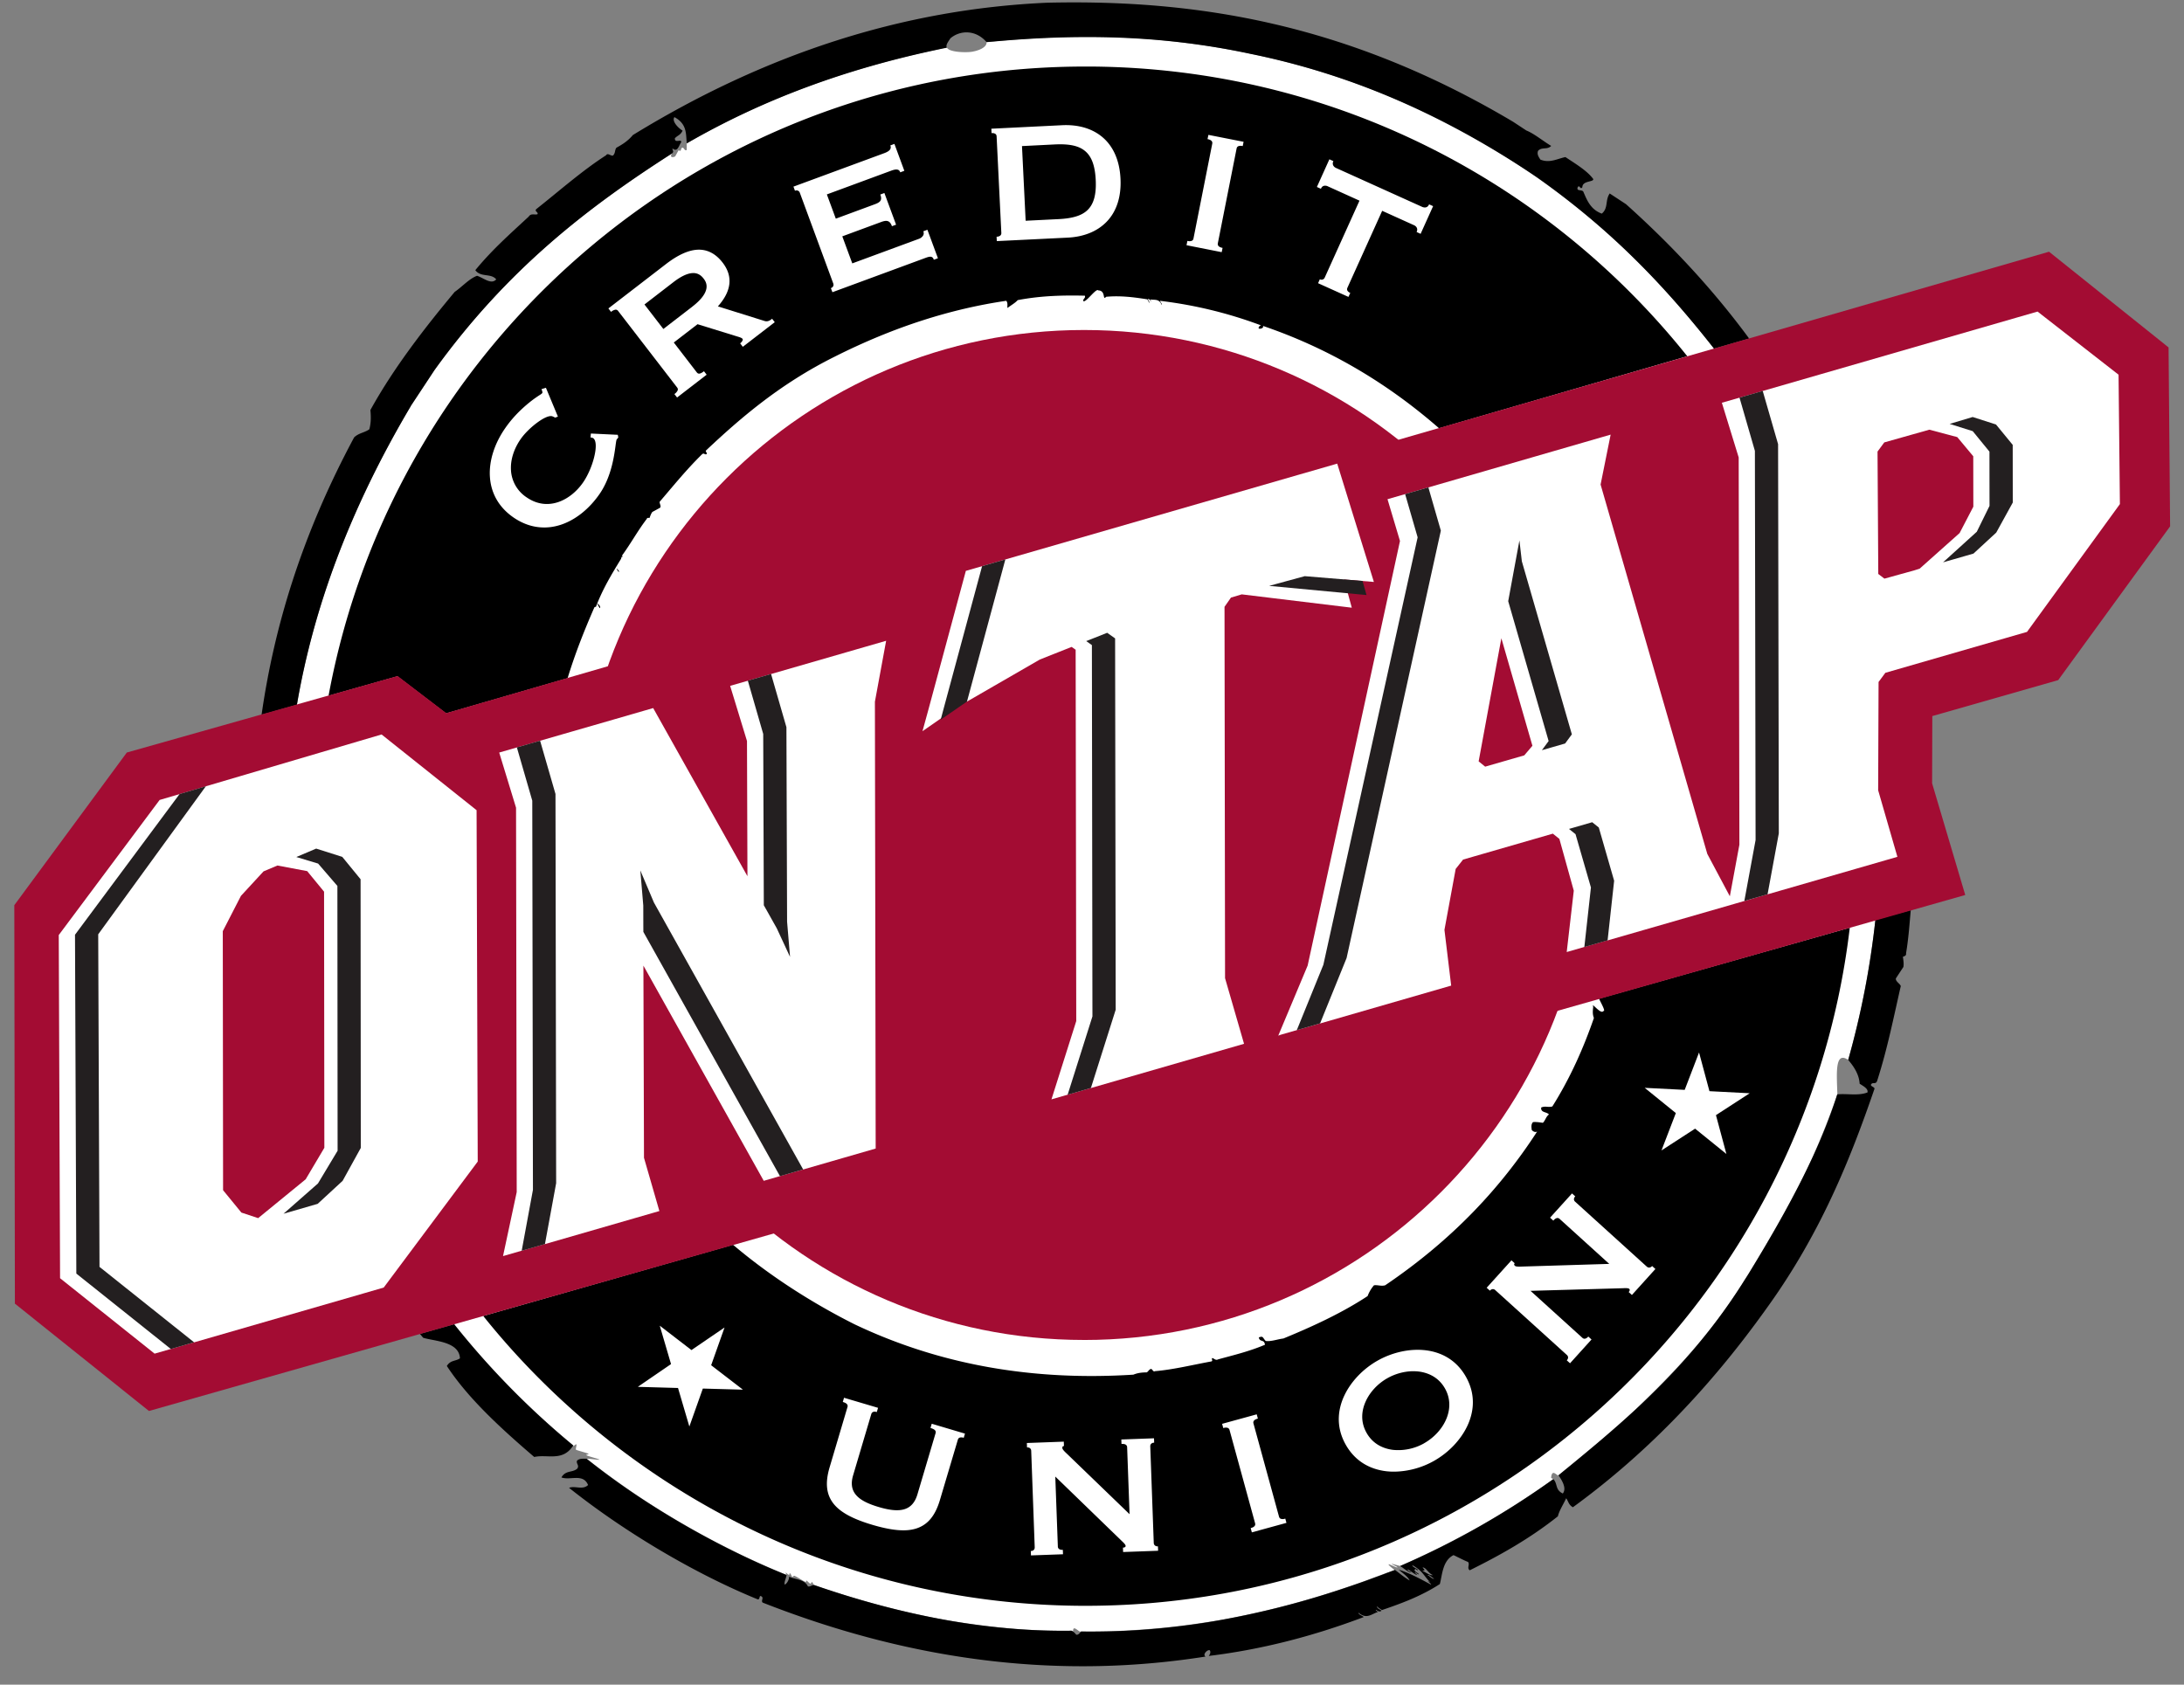 <svg width="105" height="81" viewBox="0 0 105 81" fill="none" xmlns="http://www.w3.org/2000/svg"><rect x="0" y="0" width="105" height="81" fill="#808080" stroke="none"/><g clip-path="url(#a)"><path d="M39.052 76.081c.01 0 .072.127.083.129 2.153.745 4.267 1.311 6.342 1.683 1.095.189 2.205.331 3.33.426.91.07 1.812.1 2.704.087.03.015.055.03.078.045-.007-.356.243.004.366.004a.086.086 0 0 0 .011-.013c.472.008.942 0 1.41-.01a38.476 38.476 0 0 0 5.447-.568 41.98 41.98 0 0 0 5.32-1.347c.588-.195 1.206-.396 1.78-.618.225-.087.51-.18.733-.273.04-.015.358-.119.396-.136 0 0-.284-.212-.296-.267-.011-.05.375.159.423.14.047-.019-.309-.155-.262-.174l.39.106a40.262 40.262 0 0 0 7.353-4.163c.06-.043-.094-.026-.086-.098.053-.442.282-.05.352-.103.138-.104.336-.28.472-.386 1.078-.883 2.166-1.789 3.236-2.78 1.95-1.872 3.71-3.736 5.222-6.194.072-.113.144-.223.216-.34 1.169-1.907 2.243-3.792 3.088-5.632.402-.905.768-1.83 1.1-2.771.022-.073.047-.145.07-.217h.005c-.032-.994-.129-2.1.525-1.644l-.006-.008a41.119 41.119 0 0 0 1.308-6.735l.041-.012c.144-1.35.22-2.72.22-4.11a38.187 38.187 0 0 0-7.943-23.369l-.077.023c-1.675-2.131-3.534-4.238-5.897-6.215-5.513-4.615-12.359-7.764-20.459-8.588-2.806-.286-5.55-.209-8.253.034-.16.017-.366.015-.364.032.029.27-.42.428-.72.472-.282.042-1.09.023-1.186-.205-.011-.024-.466.105-.722.152-4.049.88-7.997 2.262-11.783 4.449-.002-.025-.002.35-.004.324-.123.07-.123-.167-.244-.095-.06.117-.017.174-.142.11-.019.011-.14.257-.157.269.019.05-.34.15-.163-.12-3.989 2.555-7.894 5.527-11.414 10.41-.38.576-.762 1.152-1.14 1.728-2.983 5.03-4.7 9.797-5.48 14.367l-.053.016a38.714 38.714 0 0 0-.502 6.205 38.188 38.188 0 0 0 8.096 23.568l.019-.006a39.252 39.252 0 0 0 5.73 5.834c-.016.023.009.006-.006.027.022.019.125-.097.147-.078.037.03-.047.23-.01.26.031.026.552.164.585.189.064.053-.142.025-.078.078.051.041.559.166.61.206.05.04-.635-.068-.585-.03.949.752 1.99 1.491 3.01 2.15a41.379 41.379 0 0 0 4.347 2.433c.704.337 1.485.692 2.213.984.036.015-.057-.114-.02-.099.04.015.135.127.167.099.025-.023-.007-.2.133.096.027.055.063-.064.12-.042.164.065.38.235.545.296.023.01.004-.08.027-.07.045.017.134.129.18.146.053.019.055-.091.108-.072l-.006.011z" fill="#fff"/><path d="M21.831 63.67l-.019.007-1.622.46c.038.045.116.14.156.186.547.166 1.73.178 1.767.989-.206.144-.454.076-.63.367 1.011 1.54 2.557 2.967 4.202 4.375.616-.138 1.33.216 1.83-.487l.046-.062a39.345 39.345 0 0 1-5.73-5.834zM19.75 19.519c.381-.576.762-1.152 1.141-1.728 3.52-4.881 7.426-7.856 11.414-10.41.089-.072.055-.12.036-.17-.01-.023-.015-.046-.006-.072.023.017.042.03.06.04.126.064.188-.029.25-.146.031-.063.062-.131.101-.188.042-.195-.316.072-.3-.197.12-.135.266-.142.37-.366-.269-.17-.52-.483-.392-.65.584.315.552.758.588 1.186.002.025.003.052.007.076 3.786-2.186 7.734-3.567 11.783-4.449.241-.053.482-.104.722-.151-.074-.123.067-.292.17-.453.474-.402 1.227-.411 1.738.186.121-.012.243-.021.364-.032 2.704-.243 5.445-.306 8.253-.035 1.34.13 2.695.334 4.068.63 4.37.884 8.919 2.663 13.769 5.93.94.663 1.81 1.341 2.624 2.03 2.35 1.99 4.222 4.082 5.896 6.214l.078-.023 1.609-.464c-1.637-2.225-3.596-4.379-5.92-6.46-.26-.172-.522-.342-.784-.515-.227.334-.056.701-.379.969-.564-.201-.73-.7-.896-1.069-.098-.095-.31 0-.27-.178.092-.197.128.13.23-.023.004-.328.57-.239.522-.396-.281-.386-.827-.716-1.336-1.053-.392.081-.758.305-1.203.121-.086-.13-.173-.26-.112-.42.186-.205.445-.035.63-.238-.395-.236-.814-.589-1.195-.742l-.633-.417C64.708 1.076 57.412-.03 50.367.13c-7.012.305-13.645 2.5-19.94 6.363-.246.295-.517.458-.792.61-.093.132-.034.233-.159.373-.104.045-.258-.152-.34-.008-1.143.734-2.237 1.704-3.349 2.583-.115.11.114.15.051.25-.14.042-.309-.06-.42.114-.866.807-1.74 1.568-2.566 2.575.264.363.752.132 1.004.443-.24.273-.606-.072-.922-.173-.381.143-.713.527-1.073.774-1.385 1.66-2.916 3.618-4.054 5.682.028.299.036.602-.05.924-.236.169-.506.175-.731.389-2.5 4.657-3.84 9.073-4.45 13.336l1.646-.464.053-.015c.78-4.57 2.497-9.337 5.48-14.367h-.004zM91.855 43.76l-1.65.456-.042.011a41.119 41.119 0 0 1-1.307 6.736.026.026 0 0 1 .006.008c.305.354.52.725.544 1.137.195.125.424.244.375.42-.453.17-.965.046-1.444.09h-.006l-.07.215c-.295.91-.667 1.834-1.099 2.772-.847 1.84-1.92 3.725-3.088 5.631-.07.116-.144.228-.216.341-1.596 2.533-3.38 4.49-5.222 6.194-1.07.99-2.158 1.897-3.236 2.78-.157.128-.317.257-.472.386.178.254.402.63.207.874-.383-.184-.237-.476-.457-.692A39.436 39.436 0 0 1 67.31 75.3l.013.007c.172.091.367.298.523.301-.042-.053-.203-.081-.161-.15.11.061.517.374.415.23-.033-.028-.091-.051-.07-.091l.151.1c.135-.02-.303-.145-.132-.26l.09.061c.137-.02-.272-.151-.233-.24.508.282.554.53.851.818-.282-.153.038.042.051.122-.494-.267-1.027-.56-1.563-.726.197.169.436.33.527.52-.279-.162-.476-.338-.707-.509-.964.377-1.936.724-2.914 1.039a41.658 41.658 0 0 1-5.32 1.347 35.371 35.371 0 0 1-6.857.578.077.077 0 0 0-.012.013c-.066.08-.132.16-.22.138-.045-.049-.083-.098-.145-.144a.383.383 0 0 0-.078-.045 29.51 29.51 0 0 1-2.704-.087 33.115 33.115 0 0 1-3.33-.427c-2.075-.371-4.192-.938-6.342-1.682h-.032c-.093.007-.17.094-.271.062-.163-.354-.622-.324-.908-.468.03.09-.09.349-.208.383-.034-.142.081-.313.089-.462a35.111 35.111 0 0 1-2.225-.984 41.415 41.415 0 0 1-4.346-2.432 35.756 35.756 0 0 1-3.045-2.175c-.155.009-.32-.027-.453.092-.062.144.133.235.002.392-.238.198-.547.06-.754.415.404.161 1.044-.212 1.281.366-.261.254-.623.023-.915.135 2.772 2.207 6.186 4.19 9.07 5.362.132.02.047-.224.18-.142.129.077-.04.218.062.3 7.528 2.958 14.59 3.65 21.291 2.593-.167-.097.1-.353.2-.301.052.075.03.168-.048.272 2.548-.31 5.028-.953 7.451-1.87-.07-.074-.265-.12-.251-.21.384.337.64.055.936-.036-.042-.034-.12-.063-.1-.11.105.091.196.112.272.05-.085-.07-.258-.122-.203-.22.013.075.137.128.222.189.947-.322 1.889-.67 2.783-1.25.116-.427.127-1.126.658-1.391.23.106.468.237.697.328.104.119-.07.293.083.401 1.442-.716 2.87-1.508 4.237-2.596.064-.274.267-.577.398-.867.111.142.108.309.324.432 3.276-2.386 6.404-5.485 9.325-9.582 2.587-3.584 4.013-7.156 5.173-10.534.028-.093-.239-.125-.152-.231.086-.103.218.034.283-.161.496-1.543.788-3.041 1.135-4.552-.048-.13-.264-.223-.235-.37.119-.183.238-.363.36-.547.03-.172-.004-.331-.023-.492.068-.023.174-.055.15-.161.119-.703.166-1.391.227-2.083h-.008zm-23.46 31.603c.186.015.26.277.495.37-.15.035-.343-.14-.516-.209.177-.025.114-.028.02-.16h.001zm.233.37c.087-.042.218.128.324.17-.087.042-.218-.129-.324-.17z" fill="#000"/><path d="M52.114 64.429c13.41 0 24.28-10.871 24.28-24.28 0-13.41-10.87-24.282-24.28-24.282-13.41 0-24.28 10.871-24.28 24.281 0 13.41 10.87 24.28 24.28 24.28z" fill="#A30C33"/><path d="M52.51 3.201c-18.242-.159-33.515 12.91-36.714 30.253l3.31-.936 2.338 1.785.216-.063 5.628-1.63c.35-1.15.792-2.273 1.277-3.383.017-.04.04-.053.083-.045.328-.86.728-1.524 1.209-2.31l.028-.097c.053.01.057-.007.02-.064.424-.578.748-1.184 1.187-1.758.02-.069.09-.055.135-.048.038-.098.068-.2.136-.29l.373-.204c.063-.076-.034-.195-.022-.285.657-.765 1.28-1.54 2.033-2.279.096-.093.13.025.21-.007.082-.035-.062-.135-.017-.178 1.692-1.596 3.596-3.221 6.171-4.504 2.924-1.474 5.663-2.314 8.27-2.696.088.136.035.23.055.346.163-.127.372-.24.493-.378 1.116-.213 2.177-.237 3.225-.213.055.108-.099.157-.074.256.104.121.62-.64.72-.51.385.008.186.518.38.307.69-.064 1.338.021 1.98.122.031.06.086.128.07.176.063-.04-.02-.123-.048-.188.062-.013.107.027.142.11.024-.023-.012-.06-.025-.093.197.038.43-.047.55.264.034-.05-.065-.135-.082-.197a20.88 20.88 0 0 1 4.854 1.178c-.076.036-.115.083-.11.142.042.059.273-.007.207-.114 3.001 1.022 5.835 2.623 8.467 4.921l11.607-3.367.328-.095C74.407 8.725 64.107 3.302 52.514 3.2l-.004.002z" fill="#000"/><path d="M28.42 20.845h-.013l-.017.191h.016c.034 0 .085.014.115.034.139.097.16.421.053.872-.102.44-.309.917-.538 1.25-.583.847-1.682 1.435-2.717.722a1.67 1.67 0 0 1-.752-1.29c-.034-.49.129-1.027.459-1.504.377-.548 1.252-1.222 1.538-1.1l.023.01c.036.015.068.029.094.048l.006.003.136-.05-.572-1.374-.004-.012-.214.065.004.013s.006.017.012.028c.017.048.043.118.018.154a.709.709 0 0 1-.13.095c-.114.075-.286.189-.489.354-.476.386-.86.796-1.17 1.248-.507.734-.764 1.546-.727 2.287.042.819.434 1.507 1.137 1.992.451.31.936.473 1.433.48.274.007.555-.037.831-.126.707-.23 1.372-.758 1.878-1.491.56-.813.697-1.821.762-2.304.022-.165.038-.283.058-.313l.035-.041a.312.312 0 0 0 .037-.046l.004-.004-.024-.13-1.287-.061h.006zM37.11 15.337c-.099.076-.21.142-.35.097l-2.246-.703c.658-.737.735-1.444.23-2.101-.343-.446-.76-.654-1.236-.622-.432.029-.928.258-1.476.678l-2.772 2.136-.011.007.129.167.011-.008a.426.426 0 0 1 .199-.098.14.14 0 0 1 .129.06l2.836 3.68a.138.138 0 0 1 .027.14.43.43 0 0 1-.146.169l-.012.007.13.167 1.422-1.097-.129-.167-.011.008c-.193.148-.275.125-.337.044l-1.103-1.433 1.142-.88 1.86.575.026.008c.15.045.238.072.278.123.015.019.014.051-.006.089a.361.361 0 0 1-.1.117l-.011.008.129.167 1.536-1.184-.129-.167-.011.007.002.006zm-3.827-.591l-1.391 1.072-.908-1.178 1.391-1.073c.36-.278.67-.424.919-.437.212-.012.387.074.529.26.111.145.454.588-.54 1.354v.002zM44.89 12.478l.003.013.2-.074-.501-1.356-.004-.014-.199.074.006.014a.22.22 0 0 1-.023.204.4.4 0 0 1-.203.148l-3.194 1.177-.48-1.3 1.869-.69c.248-.09.411-.089.513.19l.004.013.2-.074-.558-1.51-.004-.013-.199.074.006.013c.05.132.047.227-.006.297-.055.074-.16.12-.269.16l-1.868.69-.43-1.166 3.098-1.143c.129-.047.225-.064.295-.049.063.013.105.051.13.118l.003.013.199-.074-.472-1.28-.004-.014-.199.074.006.013a.191.191 0 0 1-.019.184c-.043.062-.129.117-.252.165L38.16 8.969l-.014.004.074.199.013-.006a.178.178 0 0 1 .126 0 .17.17 0 0 1 .094.102l1.607 4.36c.04.11-.025.191-.1.22l-.014.004.074.198 4.487-1.654c.212-.077.324-.085.386.084l-.004-.002zM53.198 10.668c.483-.494.716-1.212.672-2.078-.041-.866-.344-1.557-.873-2-.487-.41-1.156-.607-1.929-.57l-3.393.168h-.014l.01.212h.013a.27.27 0 0 1 .165.034c.04.026.063.068.065.125l.227 4.64a.154.154 0 0 1-.053.13.276.276 0 0 1-.161.052h-.014l.01.212 3.407-.167c.775-.037 1.419-.299 1.864-.754l.004-.004zm-3.888-.054l-.176-3.59 1.57-.079c.694-.034 1.14.06 1.442.3.33.26.498.706.533 1.404.034.697-.091 1.157-.393 1.45-.278.268-.712.403-1.405.437l-1.571.078zM58.55 11.697l.902-4.556c.012-.055.038-.093.086-.112a.329.329 0 0 1 .195-.006h.013l.042-.205-1.68-.331h-.012l-.042.204h.013c.165.037.237.109.214.22l-.902 4.557c-.011.055-.037.093-.085.112a.327.327 0 0 1-.195.005h-.013l-.042.205 1.679.332h.013l.042-.205h-.014c-.164-.036-.236-.108-.214-.22zM63.469 13.43l-.013-.007-.087.194 1.447.653.013.006.088-.193-.014-.006a.261.261 0 0 1-.123-.102c-.023-.042-.023-.09 0-.14l1.671-3.699 1.526.69c.06.026.108.068.134.117.032.059.032.125 0 .2l-.006.012.194.088.594-1.317.006-.014-.193-.087-.006.014c-.07.155-.214.157-.326.108l-4.14-1.87a.276.276 0 0 1-.134-.118.216.216 0 0 1 0-.199l.006-.013-.194-.087-.6 1.33.193.087.006-.013c.032-.072.083-.118.147-.131a.281.281 0 0 1 .177.025l1.525.69-1.671 3.698a.164.164 0 0 1-.226.085l.006-.002z" fill="#fff"/><path d="M29.643 27.34c.04.059.066.172.133.142-.044-.047-.08-.125-.133-.142zM28.716 29.034l.114.206c.082-.045-.064-.22-.114-.206zM77.082 48.614c-.119.185-.587-.464-.485-.214-.015.174-.047.344.033.547-.506 1.463-1.141 2.89-1.997 4.252-.192.062-.338-.038-.537.053-.032.256.262.197.372.333-.152.118-.165.277-.29.402-.157-.02-.309-.05-.476-.034-.096.104-.08.242-.058.383.072.07.151.117.255.074-1.73 2.667-4.026 5.17-7.304 7.389-.195.055-.352-.025-.538 0a1.684 1.684 0 0 0-.307.519c-1.277.843-2.75 1.506-4.049 2.04-.282.033-.589.154-.85.118-.152-.155-.11-.256-.332-.17.051.255.256.062.297.352-.778.328-1.512.5-2.254.703-.118.066-.184-.044-.277-.063-.066.04.053.131-.047.162-.906.166-1.829.394-2.708.468-.09.058-.121-.103-.195-.108-.116.041-.112.117-.205.166-.204.004-.409.015-.64.11-4.792.305-9.275-.455-13.409-2.423-1.982-.997-4.019-2.28-5.841-3.824l-12.007 3.426c6.713 8.378 17.06 13.833 28.633 13.934 19.062.166 34.877-14.097 37.066-32.603l-12.054 3.41c.055.145.345.63.206.594l-.002.004z" fill="#000"/><path d="M34.834 63.828l-1.591 1.086-1.524-1.173.542 1.847-1.597 1.094 1.933.055.545 1.853.648-1.825 1.927.053-1.527-1.175.644-1.815zM44.795 68.457l-.06.203.012.003c.196.06.266.135.233.247l-.873 2.942c-.117.394-.328.63-.646.72-.294.082-.68.047-1.216-.112-.537-.159-.88-.339-1.08-.568-.218-.248-.268-.56-.15-.955l.873-2.942c.03-.105.123-.142.252-.105l.014.004.06-.203-1.622-.48-.013-.005-.06.203.013.004c.089.026.153.06.187.102.034.04.042.085.025.14l-.858 2.894c-.226.761-.16 1.326.206 1.773.33.402.92.72 1.857.997.621.183 1.123.27 1.537.261.21-.004.396-.034.564-.087.553-.176.915-.612 1.14-1.374l.86-2.893a.144.144 0 0 1 .092-.104.292.292 0 0 1 .178.007l.013.004.06-.202-1.581-.47-.013-.004h-.004zM55.655 74.35a.181.181 0 0 1-.136-.046.167.167 0 0 1-.05-.118l-.168-4.642c-.004-.117.085-.174.174-.176h.014l-.008-.212-1.558.057h-.013l.008.212h.024c.078 0 .14.011.18.038a.144.144 0 0 1 .067.125l.117 3.217-3.022-2.916c-.15-.138-.208-.214-.21-.269 0-.03.006-.055.02-.072a.062.062 0 0 1 .044-.019h.014l-.008-.212-1.762.065h-.013l.007.212h.017c.048 0 .093.013.125.038a.161.161 0 0 1 .059.125l.169 4.642c.003.117-.086.174-.175.176h-.013l.008.212 1.527-.055h.013l-.008-.212h-.013-.007a.271.271 0 0 1-.158-.038.15.15 0 0 1-.062-.125l-.123-3.361 3.213 3.113c.114.106.167.174.169.22.002.058-.06.081-.116.083h-.013l.008.212 1.669-.06h.013l-.008-.213h-.013l-.002-.002zM61.779 73.021a.331.331 0 0 1-.195.008c-.048-.017-.078-.051-.093-.106l-1.228-4.48a.142.142 0 0 1 .027-.138c.032-.04.09-.07.172-.093l.013-.003-.056-.205-1.65.453-.014.004.057.204.013-.004a.333.333 0 0 1 .195-.007c.048.017.078.051.093.106l1.228 4.48c.015.054.005.1-.027.137-.032.04-.09.07-.172.093l-.013.004.056.205 1.65-.453.014-.004-.057-.205-.013.004zM68.488 64.918c-.739-.076-1.565.11-2.264.507-.701.398-1.283 1.012-1.597 1.685-.26.557-.459 1.417.075 2.359.535.941 1.376 1.212 1.986 1.275.13.013.265.019.4.015a4.006 4.006 0 0 0 1.864-.523c.701-.398 1.283-1.012 1.597-1.684.26-.557.459-1.418-.075-2.36-.535-.94-1.376-1.212-1.986-1.274zm-.015 4.475a2.525 2.525 0 0 1-1.512.318c-.39-.05-.927-.23-1.258-.813-.332-.583-.212-1.136-.053-1.496.2-.457.583-.872 1.05-1.135.369-.21.793-.326 1.199-.336.106-.002.21.004.312.015.39.05.927.23 1.258.813.556.978-.07 2.107-.996 2.632v.002zM79.43 60.872l-.01.01c-.06.066-.16.098-.248.019l-3.442-3.119a.164.164 0 0 1-.06-.113.194.194 0 0 1 .054-.135l.01-.01-.146-.132-.01-.01-1.046 1.156-.01.01.146.132.01.01.01-.01c.111-.125.212-.148.295-.072l2.385 2.162-4.196.129c-.205.01-.3 0-.34-.038-.049-.044-.041-.087-.018-.11l.01-.01-.147-.132-.01-.01-1.183 1.308-.01.01.146.132.01.01.009-.01a.184.184 0 0 1 .117-.064.16.16 0 0 1 .131.045l3.443 3.119c.04.036.06.08.058.125 0 .041-.02.085-.053.123l-.009.01.146.132.01.01 1.024-1.134.01-.009-.146-.133-.01-.01-.009.01a.272.272 0 0 1-.142.093.148.148 0 0 1-.133-.041l-2.493-2.259 4.473-.127c.156-.01.24.002.275.034a.07.07 0 0 1 .02.063.156.156 0 0 1-.04.077l-.01.01.146.133.01.009 1.12-1.24.01-.009-.146-.132-.01-.01-.001-.002zM84.12 52.566l-1.935-.1-.5-1.861-.69 1.798-1.923-.098 1.497 1.214-.69 1.796 1.616-1.047L83 55.486l-.502-1.868 1.621-1.052z" fill="#fff"/><path d="M98.951 32.702l5.381-7.393-.074-8.604-5.746-4.602-33.27 9.617-.655-2.224-19.614 5.69-.798 2.514-22.721 6.588-2.338-1.785-13.019 3.68-5.409 7.34.028 19.159 6.446 5.161 87.321-24.81-1.593-5.369.01-3.234 6.051-1.728z" fill="#A30C33"/><path d="M18.345 35.315l-8.449 2.491v.004l-2.222.654-4.849 6.495.063 16.5 4.545 3.627 1.891-.546.004.004 8.19-2.366.93-.27 4.52-6.057-.055-16.895-4.568-3.641zM14.699 56.7l-2.287 1.87-.807-.267-.88-1.076-.014-12.454.873-1.698 1.086-1.178.669-.282 1.43.27.811.988.014 12.315-.897 1.512h.002zM41.634 31.09l-.903.261-5.628 1.626.81 2.652.022 6.501-4.532-8.085-.966.28-.927.268L24 36.184l.81 2.653.032 18.48-.658 3.078 2.014-.582v.002l-.002.004 5.505-1.59-.74-2.56-.028-9.24 5.783 10.343.002.004 1.892-.548.002.004 3.488-1.008-.037-21.484.54-2.93-.969.28zM58.87 29.178l.311-.445.508-.152.02-.002 5.281.64-.354-1.292-.03-.066 1.446.12-.385-1.242-1.378-4.448-.041.013-1.851.534h-.002l-15.96 4.61-1.815 6.726-.27.983 2.144-1.487-.02.072 3.522-2.033 1.525-.604.193.136.029 17.854-1.186 3.746-.008.019 1.897-.548-.002.004 7.366-2.128-.913-3.156-.026-17.854z" fill="#fff"/><path d="M90.637 32.351l6.815-1.968 4.466-6.145-.064-6.222-3.894-3.035-.964.278-12.25 3.54-1.964.566.809 2.63.034 18.62-.459 2.48-1.084-2.037-5.13-17.76.483-2.4-8.761 2.537-1.967.568.6 2.01-4.439 20.414-1.413 3.369.114-.042 1.896-.547v.004l6.304-1.821-.324-2.68.54-2.93.356-.45 4.316-1.246.313.252.693 2.49-.34 2.95 1.966-.567v.008l6.076-1.751 1.616-.47V43l6.24-1.802-.925-3.2.02-5.207.325-.44h-.004zM73.28 36.32l-1.878.542-.313-.254 1.092-5.92 1.493 5.17-.394.464v-.002zm16.986-14.608l.324-.44 2.167-.612 1.342.356.769.921.004 2.425-.66 1.268-1.92 1.711-.247.08-1.448.401-.295-.225-.036-5.885z" fill="#fff"/><path d="M31.439 43.396l-.654-1.543.142 1.689.002.95.002.315 6.565 11.742.002.004 1.116-.325-.002-.001-7.173-12.831zM53.23 30.426l-.9.357-.108.041.273.194.026 17.853-1.186 3.746-.005.02 1.117-.325.006-.017 1.186-3.746-.028-17.854-.381-.269zM65.508 27.933l-2.78-.23-1.713.467 4.682.441-.19-.678zM73.166 26.99l-.117-1.005-.135.73-.341 1.849-.063.343 1.943 6.724-.324.44 1.117-.322.324-.44-2.404-8.32zM76.548 39.534l-.964.279-.152.043.315.254.74 2.562-.316 2.859v.004l1.118-.322v-.004l.314-2.861-.738-2.56-.317-.254zM96.765 21.39l-.804-.98-1.121-.36-1.101.33-.002.003 1.106.348.804.984.003 2.609-.612 1.244-1.62 1.469-.043.013.193-.055 1.31-.377 1.095-1.01.795-1.444-.003-2.773zM16.456 41.2l-1.255-.398-.848.36-.107.045 1.048.315.927 1.076.01 12.732-.944 1.573-1.656 1.455 1.642-.475 1.2-1.107.873-1.582-.01-12.918-.88-1.076zM8.633 38.18l-5.027 6.764.064 16.292 4.544 3.627 1.116-.323-4.546-3.626-.062-15.991 5.174-7.117-1.263.373zM25.965 35.614h.002l-1.118.322.741 2.562.032 18.712-.54 2.925v.004l1.116-.322.002-.004.538-2.925-.032-18.712-.74-2.562zM68.672 23.433h.002l-1.12.324.602 2.079-4.532 20.551-1.275 3.138-.002.006 1.118-.324.002-.004 1.273-3.138 4.532-20.551-.6-2.079v-.002zM84.746 18.797h.002v-.002l-1.118.324.74 2.56.033 18.712-.54 2.925-.001.004 1.118-.322v-.004l.54-2.925-.035-18.713-.739-2.56zM36.721 43.525l.15.265.474.845.638 1.375-.142-1.692-.032-9.352-.739-2.56h.002l-1.118.322.739 2.562.029 8.235zM45.388 33.994l-.163.61 1.265-.873.008-.03.008-.029 1.828-6.773-1.118.323-1.828 6.772z" fill="#231F20"/></g><defs><clipPath id="a"><path fill="#fff" transform="translate(.688 .115)" d="M0 0h103.644v80H0z"/></clipPath></defs></svg>